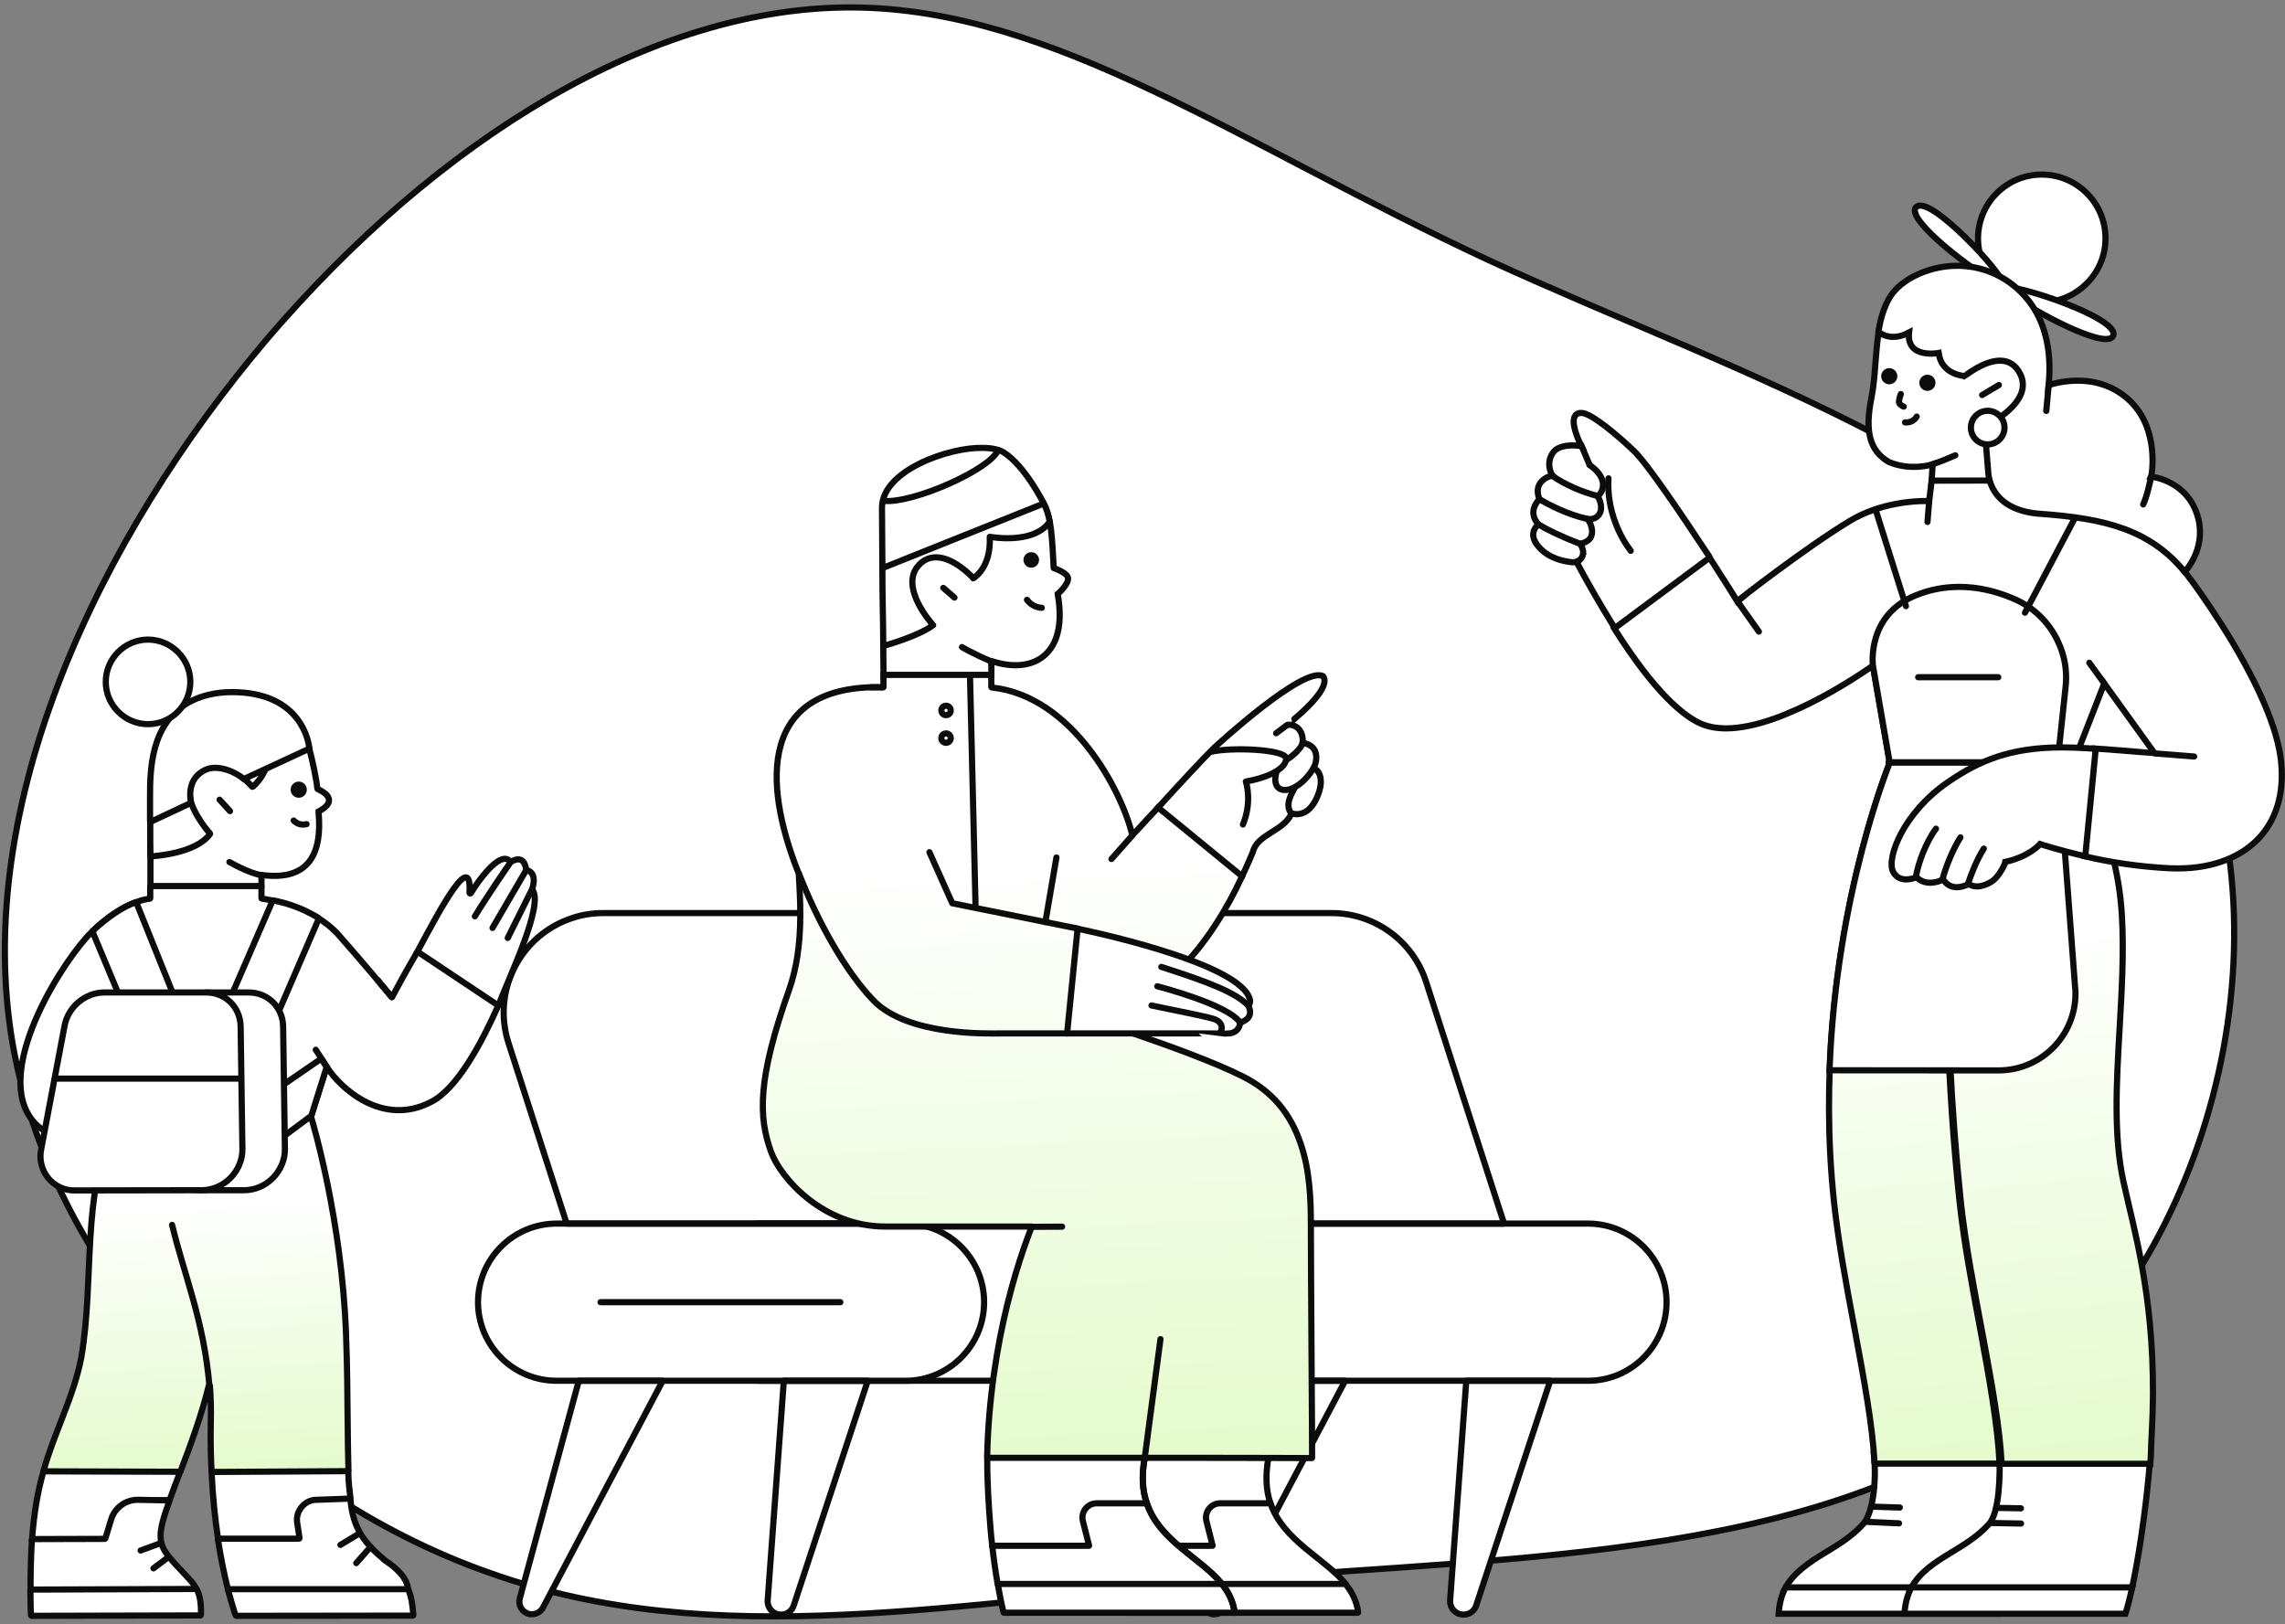 <?xml version="1.0" encoding="UTF-8"?>
<svg xmlns="http://www.w3.org/2000/svg" width="370" height="263" viewBox="0 0 370 263" fill="none">
  <rect x="0" y="0" width="370" height="263" fill="#808080" stroke="none"/>
  <path d="M352.012 111.298C371.693 146.021 360.412 199.514 328.961 226.116C297.627 252.534 245.941 251.932 200.498 255.767C155.176 259.42 115.674 267.75 79.166 254.669C42.719 241.89 8.782 207.638 2.026 168.928C-4.545 130.336 15.884 87.162 43.218 54.918C70.854 22.611 105.52 1.049 138.037 1.205C170.552 1.361 200.622 23.292 240.945 42.082C281.57 60.808 332.149 76.454 352.012 111.298Z" fill="white" stroke="#0C0C0C"></path>
  <path d="M237.887 217.397L234.813 259.149C234.721 260.358 235.621 261.383 236.831 261.479C236.894 261.479 236.926 261.479 236.986 261.479C237.919 261.479 238.756 260.887 239.036 259.986L253.065 217.397H237.887Z" fill="white" stroke="#0C0C0C"></path>
  <path d="M205.914 217.397L194.678 258.837C194.366 259.926 195.018 261.043 196.106 261.354C196.291 261.415 196.447 261.415 196.635 261.415C197.379 261.415 198.092 260.982 198.432 260.33L221.092 217.397H205.914Z" fill="white" stroke="#0C0C0C"></path>
  <path d="M245.649 204.672H93.858L82.342 168.912C79.609 160.439 84.264 151.376 92.741 148.643C94.323 148.114 96 147.866 97.677 147.866H215.601C222.585 147.866 228.793 152.369 230.935 159.042L245.649 204.672Z" fill="white" stroke="#0C0C0C"></path>
  <path d="M95.407 217.397L84.172 258.837C83.863 259.926 84.512 261.043 85.6 261.354C85.785 261.415 85.941 261.415 86.129 261.415C86.873 261.415 87.586 260.982 87.93 260.33L110.589 217.397H95.407Z" fill="white" stroke="#0C0C0C"></path>
  <path d="M127.38 217.397L124.306 259.149C124.214 260.358 125.115 261.383 126.324 261.479C126.387 261.479 126.419 261.479 126.48 261.479C127.412 261.479 128.249 260.887 128.529 259.986L142.559 217.397H127.38Z" fill="white" stroke="#0C0C0C"></path>
  <path d="M123.345 198.152H257.132C264.148 198.152 269.86 203.864 269.86 210.881C269.86 217.897 264.148 223.606 257.132 223.606H123.345C116.329 223.606 110.617 217.897 110.617 210.881C110.617 203.864 116.329 198.152 123.345 198.152Z" fill="white" stroke="#0C0C0C"></path>
  <path d="M90.131 198.152H146.626C153.642 198.152 159.354 203.864 159.354 210.881C159.354 217.897 153.642 223.606 146.626 223.606H90.131C83.115 223.606 77.406 217.897 77.406 210.881C77.406 203.864 83.115 198.152 90.131 198.152Z" fill="white" stroke="#0C0C0C"></path>
  <path d="M217.802 223.605H204.24" stroke="#0C0C0C" stroke-linecap="round" stroke-linejoin="round"></path>
  <path d="M251.017 223.605H237.423" stroke="#0C0C0C" stroke-linecap="round" stroke-linejoin="round"></path>
  <path d="M91.744 198.152H243.535" stroke="#0C0C0C" stroke-linecap="round" stroke-linejoin="round"></path>
  <path d="M97.24 210.881H136.074" stroke="#0C0C0C" stroke-linecap="round" stroke-linejoin="round"></path>
  <path d="M93.733 223.605H107.299" stroke="#0C0C0C" stroke-linecap="round" stroke-linejoin="round"></path>
  <path d="M126.916 223.605H140.51" stroke="#0C0C0C" stroke-linecap="round" stroke-linejoin="round"></path>
  <path d="M160.067 109.897H143.087C143.065 109.897 143.065 109.897 143.065 109.875C143.065 109.696 143.065 109.54 143.065 109.315C143.043 107.568 143.021 104.634 143.021 104.634C143.021 104.634 143.937 92.784 143.959 91.53C143.981 88.214 142.998 80.441 148.195 77.551C152.875 74.862 161.569 75.333 165.935 78.312C168.401 79.903 169.454 81.872 169.966 84.428C170.304 86.13 170.415 88.17 170.526 90.228C170.549 90.811 170.596 91.371 170.619 91.975C170.619 91.975 170.619 91.998 170.641 91.998C170.819 92.068 172.903 92.784 172.948 93.656C172.992 94.664 171.401 96.077 171.268 96.189V96.211C173.015 105.865 167.481 109.337 160.538 107.052C160.515 107.052 160.515 107.052 160.515 107.074C160.515 107.323 160.538 109.114 160.538 109.315C160.538 109.337 160.538 109.337 160.538 109.337C160.449 109.404 160.245 109.719 160.067 109.897Z" fill="white" stroke="#0C0C0C"></path>
  <path d="M166.988 91.438C167.411 91.438 167.752 91.097 167.752 90.677C167.752 90.257 167.411 89.917 166.988 89.917C166.568 89.917 166.228 90.257 166.228 90.677C166.228 91.097 166.568 91.438 166.988 91.438Z" fill="#0C0C0C" stroke="#0C0C0C"></path>
  <path d="M143.042 104.612C143.02 104.612 143.02 104.612 143.02 104.59C143.02 100.67 142.861 96.189 142.883 91.999C142.905 85.908 143.736 80.397 148.216 77.641C154.221 74.548 165.352 75.086 169.005 81.539C169.475 82.389 169.765 83.375 169.966 84.429C169.966 84.429 169.966 84.429 169.966 84.451C169.876 84.607 168.534 87.162 163.156 87.162C162.284 87.162 161.298 87.095 160.289 86.936C160.267 86.936 160.267 86.936 160.267 86.958C160.493 91.82 157.848 93.501 157.625 93.634H157.603C157.4 93.389 154.443 90.252 151.576 90.252C150.568 90.252 149.67 90.611 148.888 91.394C147.029 93.256 147.767 95.83 148.665 97.666C149.604 99.55 150.927 101.049 151.083 101.23V101.252C148.798 102.977 143.465 104.501 143.042 104.612Z" fill="white" stroke="#0C0C0C"></path>
  <path d="M142.816 82.188C142.839 76.183 153.661 72.422 159.035 72.534C160.56 72.534 161.724 72.779 162.507 73.25C166.023 75.49 168.983 81.472 169.005 81.539L142.883 91.998L142.816 82.188Z" fill="white" stroke="#0C0C0C"></path>
  <path d="M187.531 130.775C190.981 126.966 195.372 122.263 196.536 121.165C197.097 120.627 211.12 107.746 214.254 109.515C215.823 111.756 208.453 117.334 208.476 117.356C210.582 117.289 211.094 119.217 210.916 120.293C213.694 120.716 213.312 123.227 212.708 124.392C214.076 124.952 214.165 127.058 213.357 128.872C212.351 131.335 210.983 131.85 209.974 131.85C209.37 131.873 209.147 131.583 209.102 131.783C207.916 134.561 203.547 135.099 202.875 137.966C202.022 140.028 201.128 141.909 201.128 141.909C196.67 141.909 193.577 140.251 193.577 140.251L187.531 130.775Z" fill="white" stroke="#0C0C0C"></path>
  <path d="M205.72 243.474C205.182 241.905 204.959 240.091 205.137 237.988C205.182 237.38 205.249 236.798 205.383 236.149L192.323 229.495L180.114 235.837C179.98 235.904 179.891 236.06 179.891 236.216C179.869 238.099 179.958 241.078 180.184 244.416C180.317 246.274 180.451 248.292 180.699 250.376L181.593 252.256L208.609 251.941L205.72 243.474Z" fill="white" stroke="#0C0C0C"></path>
  <path d="M180.699 250.35C180.922 252.345 181.212 254.474 181.571 256.533C181.571 256.555 181.593 256.58 181.638 256.58L199.537 258.843L215.597 258.821C215.597 258.795 217.907 256.533 217.907 256.51C214.477 252.3 207.826 249.567 205.72 243.451H197.586C196.088 243.451 194.99 244.864 195.349 246.318L196.355 250.305C196.355 250.328 196.355 250.328 196.333 250.328H180.699V250.35Z" fill="white" stroke="#0C0C0C"></path>
  <path d="M181.571 256.581C181.842 258.102 182.131 259.626 182.513 261.128C182.513 261.15 182.558 261.172 182.58 261.172H219.855C219.899 261.172 219.921 261.128 219.921 261.106C219.699 259.311 218.935 257.834 217.885 256.533C217.86 256.511 217.86 256.511 217.837 256.511H181.638C181.616 256.511 181.571 256.555 181.571 256.581Z" fill="white" stroke="#0C0C0C"></path>
  <path d="M185.713 243.452C185.176 241.883 184.931 240.091 185.109 237.988C185.153 237.38 185.223 236.798 185.357 236.149L172.298 229.495L160.088 235.837C159.955 235.904 159.865 236.06 159.865 236.216C159.84 238.099 159.932 241.078 160.155 244.416C160.289 246.274 160.425 248.292 160.671 250.376L161.568 252.256L188.584 251.941L185.713 243.452Z" fill="white" stroke="#0C0C0C"></path>
  <path d="M160.671 250.35C160.894 252.345 161.186 254.474 161.546 256.533C161.546 256.555 161.568 256.58 161.613 256.58L179.509 258.843L196.67 257.767C196.67 257.745 197.856 256.51 197.879 256.51C194.452 252.3 187.798 249.589 185.714 243.451H177.584C176.082 243.451 174.984 244.864 175.343 246.318L176.352 250.305C176.352 250.328 176.352 250.328 176.33 250.328H160.671V250.35Z" fill="white" stroke="#0C0C0C"></path>
  <path d="M161.568 256.581C161.836 258.102 162.128 259.626 162.507 261.128C162.507 261.15 162.552 261.172 162.574 261.172H199.852C199.896 261.172 199.919 261.128 199.919 261.106C199.693 259.311 198.932 257.834 197.879 256.533C197.857 256.511 197.857 256.511 197.834 256.511H161.635C161.591 256.511 161.546 256.555 161.568 256.581Z" fill="white" stroke="#0C0C0C"></path>
  <path d="M212.262 198.314C212.262 194.305 212.103 189.624 210.648 185.322C208.968 180.237 205.875 176.654 201.284 174.347C192.368 169.867 173.978 164.355 174.783 164.355C187.394 164.667 196.399 152.19 201.128 141.909L187.531 130.775C185.198 133.241 183.385 135.278 183.362 135.3C181.638 127.953 173.53 112.698 160.604 111.333C160.56 111.333 160.515 111.288 160.515 111.221V109.293H143.065C143.065 109.493 143.065 109.697 143.065 109.853C143.065 110.391 143.042 110.728 143.042 111.221C143.042 111.244 143.02 111.288 142.976 111.288C123.059 110.817 123.396 126.521 129.264 141.282C129.286 141.327 129.309 141.394 129.331 141.438C129.624 146.008 129.802 150.532 129.086 155.035C128.793 156.804 128.392 158.577 127.765 160.324C122.633 174.793 122.814 180.886 124.851 186.531C126.419 190.856 133.363 198.629 143.31 198.629H167.054C167.076 198.629 167.076 198.652 167.076 198.652C166.921 199.075 164.951 203.781 163.089 211.329C161.521 217.782 160.044 226.316 159.84 236.038C159.84 236.06 159.866 236.082 159.888 236.082C160.849 236.082 177.584 236.082 191.919 236.082C202.604 236.082 211.543 236.127 212.418 236.127C212.44 236.127 212.462 236.105 212.462 236.082C212.485 234.695 212.262 205.213 212.262 198.314Z" fill="url(#paint0_linear_99_10003)" stroke="#0C0C0C"></path>
  <path d="M172.789 167.357L174.491 150.399C174.491 150.399 201.106 155.777 202.404 161.938C202.493 162.542 202.137 162.876 202.137 162.876C202.986 164.534 201.777 165.342 200.791 165.587C200.791 166.618 199.964 167.379 198.777 167.379C198.777 167.334 172.095 167.357 172.789 167.357Z" fill="white" stroke="#0C0C0C"></path>
  <path d="M153.19 115.813C153.61 115.813 153.951 115.473 153.951 115.05C153.951 114.63 153.61 114.289 153.19 114.289C152.767 114.289 152.427 114.63 152.427 115.05C152.427 115.473 152.767 115.813 153.19 115.813Z" fill="white" stroke="#0C0C0C"></path>
  <path d="M153.19 120.294C153.61 120.294 153.951 119.953 153.951 119.53C153.951 119.11 153.61 118.77 153.19 118.77C152.767 118.77 152.427 119.11 152.427 119.53C152.427 119.953 152.767 120.294 153.19 120.294Z" fill="white" stroke="#0C0C0C"></path>
  <path d="M168.69 98.429C167.726 98.385 166.876 97.914 166.294 97.128" stroke="#0C0C0C" stroke-linecap="round" stroke-linejoin="round"></path>
  <path d="M160.471 107.097C157.289 105.732 155.765 104.79 155.765 104.79" stroke="#0C0C0C" stroke-linecap="round" stroke-linejoin="round"></path>
  <path d="M154.555 96.771L152.741 95.202" stroke="#0C0C0C" stroke-linecap="round" stroke-linejoin="round"></path>
  <path d="M143.021 81.112C147.79 81.628 160.493 75.938 161.591 72.89" stroke="#0C0C0C" stroke-linecap="round" stroke-linejoin="round"></path>
  <path d="M199.918 261.195C199.693 259.356 198.932 257.857 197.856 256.511C194.429 252.279 187.798 249.613 185.691 243.474C184.998 241.46 184.797 239.061 185.357 236.127" stroke="#0C0C0C" stroke-linecap="round" stroke-linejoin="round"></path>
  <path d="M129.397 141.527C132.446 149.368 136.904 157.275 141.384 161.959C146.94 167.827 160.178 167.356 161.969 167.356H172.788" stroke="#0C0C0C" stroke-linecap="round" stroke-linejoin="round"></path>
  <path d="M174.516 150.377L154.195 146.279L150.501 138.012" stroke="#0C0C0C" stroke-linecap="round" stroke-linejoin="round"></path>
  <path d="M183.34 135.3L179.979 139.109" stroke="#0C0C0C" stroke-linecap="round" stroke-linejoin="round"></path>
  <path d="M171.064 138.863L169.272 149.323" stroke="#0C0C0C" stroke-linecap="round" stroke-linejoin="round"></path>
  <path d="M157.065 109.338L157.96 146.457" stroke="#0C0C0C" stroke-linecap="round" stroke-linejoin="round"></path>
  <path d="M167.099 198.674L171.983 198.651" stroke="#0C0C0C" stroke-linecap="round" stroke-linejoin="round"></path>
  <path d="M185.357 236.104L187.909 216.862" stroke="#0C0C0C" stroke-linecap="round" stroke-linejoin="round"></path>
  <path d="M195.976 121.77C199.492 120.943 207.959 121.369 208.227 122.734C208.452 123.877 206.661 125.668 201.732 126.566C201.732 126.566 202.83 129.7 201.261 133.531" stroke="#0C0C0C" stroke-linecap="round" stroke-linejoin="round"></path>
  <path d="M208.431 117.4L206.64 118.746" stroke="#0C0C0C" stroke-linecap="round" stroke-linejoin="round"></path>
  <path d="M210.871 120.538C210.2 121.881 208.431 122.979 208.431 122.979" stroke="#0C0C0C" stroke-linecap="round" stroke-linejoin="round"></path>
  <path d="M206.639 125.241C206.347 126.272 206.413 127.685 207.734 127.908C209.08 128.134 211.142 126.921 212.708 124.392" stroke="#0C0C0C" stroke-linecap="round" stroke-linejoin="round"></path>
  <path d="M209.573 127.729C209.102 128.601 208.004 130.396 209.102 131.739" stroke="#0C0C0C" stroke-linecap="round" stroke-linejoin="round"></path>
  <path d="M186.455 162.832C190.754 163.729 195.954 164.738 196.781 165.094C197.834 165.521 198.101 166.507 197.564 167.201" stroke="#0C0C0C" stroke-linecap="round" stroke-linejoin="round"></path>
  <path d="M187.395 159.719C187.395 159.719 198.844 162.653 200.791 165.586" stroke="#0C0C0C" stroke-linecap="round" stroke-linejoin="round"></path>
  <path d="M202.136 162.876C200.163 160.747 195.638 159.023 188.046 156.582" stroke="#0C0C0C" stroke-linecap="round" stroke-linejoin="round"></path>
  <path d="M140.958 111.31H143.02" stroke="#0C0C0C" stroke-linecap="round" stroke-linejoin="round"></path>
  <path d="M276.737 90.07C272.632 83.856 266.812 75.156 264.544 72.996C262.167 70.724 257.699 66.87 256.076 66.87C255.573 66.87 255.214 67.032 255.032 67.376C254.383 68.439 255.376 70.851 256.076 72.273C255.592 72.165 255.106 72.13 254.584 72.13C253.212 72.13 252.095 72.528 251.593 73.139C250.116 74.975 251.341 76.992 251.357 77.011C251.341 77.011 249.9 77.301 249.286 78.418C248.907 79.083 248.907 79.894 249.27 80.83C249.27 80.83 248.748 81.336 248.458 82.09C248.188 82.793 248.115 83.856 249.142 84.938C249.107 84.938 248.404 85.441 248.277 86.341C248.188 87.025 248.493 87.802 249.161 88.559C250.924 90.612 253.645 90.952 254.53 91.044C254.6 91.06 254.654 91.06 254.727 91.06C254.889 91.06 255.051 91.044 255.268 90.99C255.357 90.952 255.43 90.917 255.5 90.882C255.392 91.044 255.43 91.276 255.538 91.477C256.655 93.603 259.048 97.816 261.32 101.472C261.482 101.742 261.842 101.796 262.093 101.618L276.613 90.79C276.829 90.631 276.899 90.306 276.737 90.07Z" fill="white" stroke="#0C0C0C"></path>
  <path d="M255.176 91.006C256.114 90.809 256.926 89.513 255.825 88.053C255.825 88.053 257.193 87.891 257.626 86.936C258.221 85.533 257.085 84.053 257.085 84.053C257.085 84.053 258.402 84.269 259.013 83.191C259.717 81.927 258.689 80.327 258.689 80.327C258.689 80.327 259.697 79.713 259.554 78.236C259.357 76.508 257.394 75.318 257.394 75.318" stroke="#0C0C0C" stroke-linecap="round"></path>
  <path d="M249.143 84.938C250.368 85.692 252.582 86.809 255.825 88.053" stroke="#0C0C0C" stroke-linecap="round"></path>
  <path d="M249.27 80.83C250.692 81.696 253.826 83.334 257.085 84.053" stroke="#0C0C0C" stroke-linecap="round"></path>
  <path d="M251.214 76.977C253.521 78.542 255.987 79.605 258.689 80.327" stroke="#0C0C0C" stroke-linecap="round"></path>
  <path d="M255.987 71.968L257.356 75.191" stroke="#0C0C0C" stroke-linecap="round"></path>
  <path d="M264.056 89.205C262.398 87.044 260.145 82.739 260.451 77.463" stroke="#0C0C0C" stroke-linecap="round"></path>
  <path d="M312.761 78.31L312.942 75.191C312.942 75.191 309.464 76.346 305.843 74.813C302.747 72.996 301.935 69.896 303.033 64.42C303.377 62.708 303.539 60.764 303.682 58.766C303.81 57.127 303.953 55.431 304.188 53.83C304.637 50.966 305.375 50.839 306.53 49.432C308.637 46.804 312.834 45.038 316.958 45.038C320.057 45.038 323.045 45.993 325.55 47.832C332.665 53.038 331.818 61.954 331.586 64.78C331.602 64.764 330.307 78.778 330.307 78.778L312.761 78.31Z" fill="white" stroke="#0C0C0C"></path>
  <path d="M289.004 257.319C290.353 254.726 292.946 253.014 295.524 251.445C297.65 250.15 299.845 248.852 301.7 246.799C303.161 245.196 303.934 240.314 303.431 235.452H327.838C327.1 245.161 325.712 253.536 324.885 257.319H324.703H289.004Z" fill="white" stroke="#0C0C0C"></path>
  <path d="M288.012 261.335C288.104 259.716 288.483 258.309 289.129 257.068H324.885C324.271 259.932 323.788 261.335 323.788 261.335H288.012Z" fill="white" stroke="#0C0C0C"></path>
  <path d="M303.54 237.054C303.25 230.947 301.774 223.078 300.224 214.754C298.929 207.909 297.631 200.832 296.966 194.58C294.802 174.246 297.414 155.889 299.992 144.093C302.783 131.301 306.114 123.25 306.152 123.142L327.838 122.999C327.892 123.123 331.1 133.805 331.908 148.163C332.325 155.061 329.786 162.374 327.37 169.435C324.65 177.38 322.075 184.871 323.533 191.464C323.749 192.473 324.001 193.536 324.271 194.688C326.126 202.544 328.974 214.413 328 231.994C327.873 233.903 327.784 235.469 327.66 237.019H303.54V237.054Z" fill="url(#paint1_linear_99_10003)" stroke="#0C0C0C"></path>
  <path d="M309.43 257.227C310.782 254.634 313.321 253.014 315.899 251.445C318.024 250.15 320.22 248.852 322.075 246.799C323.787 244.909 323.876 238.838 323.768 235.452H348.232C347.493 245.142 346.068 253.354 345.241 257.138H344.897L309.43 257.227Z" fill="white" stroke="#0C0C0C"></path>
  <path d="M308.386 261.335C308.475 259.697 308.854 258.309 309.503 257.068H345.259C344.645 259.932 344.158 261.335 344.158 261.335H308.386Z" fill="white" stroke="#0C0C0C"></path>
  <path d="M323.787 237.054C323.497 230.947 322.11 223.078 320.56 214.754C319.265 207.909 317.967 200.832 317.302 194.58C313.159 155.638 316.147 123.359 316.185 123.034H335.475C335.548 123.161 342.755 133.805 343.583 148.179C343.942 154.126 343.567 160.392 343.223 166.482C342.701 175.522 342.214 184.063 343.872 191.503C344.089 192.511 344.34 193.571 344.61 194.726C346.466 202.579 349.403 214.448 348.429 232.029C348.302 233.939 348.321 235.523 348.193 237.073L347.996 237.054H323.876H323.787Z" fill="url(#paint2_linear_99_10003)" stroke="#0C0C0C"></path>
  <path d="M369.268 122.547C368.421 116.494 364.46 108.931 361.271 103.636C358.821 99.601 356.479 96.25 355.292 94.611C352.301 90.414 349.256 87.531 345.997 85.533C343.08 83.713 339.926 82.685 336.089 82.236C330.237 81.317 330.237 78.921 330.237 77.804L312.78 77.839L312.385 81.135C312.385 81.135 312.115 81.135 311.771 81.135C310.152 81.135 304.494 81.352 299.504 84.378C292.211 88.791 281.402 97.259 281.313 97.348C281.293 97.313 279.349 94.214 276.829 90.306L261.39 101.781C268.072 112.351 272.686 115.973 275.349 117.163C276.504 117.684 277.927 117.955 279.492 117.955C289.204 117.955 303.126 107.884 303.272 107.795L305.989 123.485L335.729 123.52L340.738 110.678L348.896 122.006C348.861 122.006 345.383 121.646 339.207 121.213L337.495 138.651C342.033 139.733 346.717 140.379 351.401 140.614C351.833 140.634 352.266 140.634 352.699 140.634C358.388 140.634 363.146 138.759 366.099 135.374C368.889 132.166 369.99 127.718 369.268 122.547Z" fill="white" stroke="#0C0C0C"></path>
  <path d="M315.301 148.522C315.177 163.905 315.896 179.271 317.5 194.564C318.957 208.253 323.587 225.815 324.109 237.019" stroke="#0C0C0C" stroke-linecap="round"></path>
  <path d="M296.246 173.325C297.29 144.575 306.044 123.357 306.152 123.141L333.225 123.014L336.019 159.961C336.073 160.266 336.073 160.607 336.073 160.896C336.073 167.76 330.488 173.344 323.625 173.344L296.246 173.325Z" fill="white" stroke="#0C0C0C"></path>
  <path d="M330.612 48.949C327.841 48.949 325.247 47.867 323.319 45.923C319.284 41.888 319.284 35.33 323.319 31.295C325.282 29.331 327.876 28.269 330.612 28.269C333.352 28.269 335.981 29.351 337.909 31.295C339.872 33.258 340.935 35.851 340.935 38.591C340.935 41.363 339.853 43.959 337.909 45.884C335.946 47.867 333.352 48.949 330.612 48.949Z" fill="white" stroke="#0C0C0C"></path>
  <path d="M341.008 54.908C337.352 54.908 326.504 48.802 325.047 47.02C324.954 46.877 324.9 46.785 324.9 46.715C324.919 46.623 325.063 46.568 325.352 46.568C327.729 46.568 339.945 50.549 341.963 53.362C342.233 53.722 342.303 54.046 342.195 54.333C342.052 54.711 341.654 54.908 341.008 54.908Z" fill="white" stroke="#0C0C0C"></path>
  <path d="M324.239 46.174C322.759 46.174 311.593 38.158 310.206 34.718C309.989 34.197 310.008 33.78 310.295 33.528C310.457 33.385 310.674 33.293 310.944 33.293C312.872 33.293 316.923 37.13 318.581 38.788C321.445 41.633 324.022 44.767 324.347 45.795C324.401 45.958 324.401 46.066 324.328 46.101C324.347 46.155 324.293 46.174 324.239 46.174Z" fill="white" stroke="#0C0C0C"></path>
  <path d="M305.99 123.485L303.273 107.795C303.273 107.725 302.226 99.69 310.117 96.448C312.386 95.512 314.763 95.041 317.232 95.041C320.077 95.041 323.03 95.655 326.002 96.934C328.796 98.105 331.084 100.085 332.614 102.697C334.145 105.29 334.81 108.262 334.47 111.254L333.171 123.485H305.99Z" fill="white" stroke="#0C0C0C"></path>
  <path d="M353.759 92.594C348.069 85.746 340.862 83.965 330.345 83.207C328.274 83.064 326.508 82.561 325.101 81.677C323.284 80.56 322.113 78.65 321.951 76.525L321.337 69.015C321.356 69.015 322.581 68.439 323.914 67.52C325.155 66.654 326.724 65.286 327.319 63.628C327.679 62.6 327.625 61.556 327.119 60.548C326.4 59.125 325.302 58.406 323.86 58.406C321.159 58.406 318.168 60.891 318.133 60.907C318.094 60.872 314.384 60.745 313.916 57.162C313.916 57.162 308.656 58.171 309.124 53.846C306.028 55.504 304.173 53.738 304.173 53.738C304.532 51.183 305.379 48.857 306.496 47.434C308.602 44.806 312.799 43.04 316.923 43.04C320.023 43.04 323.014 43.995 325.515 45.831C332.63 51.037 331.965 59.574 331.729 62.387C331.749 62.368 333.731 61.646 336.413 61.646C339.745 61.646 342.593 62.746 344.862 64.888C349.797 69.591 348.375 77.12 348.34 77.193C348.41 77.193 354.427 77.804 355.977 84.038C357.183 89.081 353.759 92.594 353.759 92.594Z" fill="white" stroke="#0C0C0C"></path>
  <path d="M313.013 75.157C314.238 74.743 315.447 74.256 316.618 73.734" stroke="#0C0C0C" stroke-linecap="round"></path>
  <path d="M347.042 81.695C347.726 80.199 347.978 78.561 348.34 77.192C348.016 78.596 347.691 80.164 347.042 81.695Z" stroke="#0C0C0C" stroke-linecap="round" stroke-linejoin="round"></path>
  <path d="M331.351 66.546H331.332L331.73 62.511V62.387L331.351 66.546Z" stroke="#0C0C0C" stroke-linecap="round" stroke-linejoin="round"></path>
  <path d="M321.858 71.969C323.36 71.969 324.579 70.75 324.579 69.248C324.579 67.746 323.36 66.527 321.858 66.527C320.356 66.527 319.138 67.746 319.138 69.248C319.138 70.75 320.356 71.969 321.858 71.969Z" fill="white" stroke="#0C0C0C"></path>
  <path d="M320.958 63.971L323.679 62.348" stroke="#0C0C0C" stroke-linecap="round"></path>
  <path d="M308.475 68.401C309.124 68.455 309.897 68.258 310.365 67.466" stroke="#0C0C0C" stroke-linecap="round"></path>
  <path d="M312.096 62.801C312.545 62.801 312.908 62.435 312.908 61.989C312.908 61.541 312.545 61.178 312.096 61.178C311.648 61.178 311.288 61.541 311.288 61.989C311.288 62.435 311.648 62.801 312.096 62.801Z" fill="#0C0C0C" stroke="#0C0C0C"></path>
  <path d="M305.92 61.737C306.365 61.737 306.728 61.374 306.728 60.926C306.728 60.48 306.365 60.114 305.92 60.114C305.471 60.114 305.108 60.48 305.108 60.926C305.108 61.374 305.471 61.737 305.92 61.737Z" fill="#0C0C0C" stroke="#0C0C0C"></path>
  <path d="M307.791 63.81C307.593 64.35 307.431 65.035 307.52 65.232C307.721 65.681 308.262 65.843 308.262 65.843" stroke="#0C0C0C" stroke-linecap="round"></path>
  <path d="M303.791 82.793L308.618 98.159" stroke="#0C0C0C" stroke-linecap="round"></path>
  <path d="M312.383 81.136L312.112 84.525" stroke="#0C0C0C" stroke-linecap="round"></path>
  <path d="M281.313 97.349L284.807 102.284" stroke="#0C0C0C" stroke-linecap="round"></path>
  <path d="M335.964 83.91L327.895 99.222" stroke="#0C0C0C" stroke-linecap="round"></path>
  <path d="M305.809 123.447H336.089" stroke="#0C0C0C" stroke-linecap="round"></path>
  <path d="M310.601 109.669H323.571" stroke="#0C0C0C" stroke-linecap="round"></path>
  <path d="M316.854 143.676C315.915 143.676 315.177 143.243 314.655 142.415C314.655 142.415 313.7 142.956 312.548 142.956C311.683 142.956 310.925 142.651 310.334 142.056C310.334 142.056 309.538 142.415 308.657 142.415C307.683 142.415 306.964 141.983 306.531 141.155C305.449 138.995 308.135 131.609 315.555 126.566C320.421 123.25 325.41 121.035 333.929 121.035C335.119 121.035 336.414 121.089 337.728 121.159C337.963 121.178 339.08 121.252 339.351 121.267L337.658 138.67C333.298 137.661 330.346 136.688 330.346 136.688C330.346 136.688 328.669 138.686 324.761 139.571C324.761 139.587 323.86 141.929 322.419 142.813C321.662 143.281 320.85 143.551 320.112 143.551C319.59 143.551 319.142 143.405 318.817 143.173C318.798 143.135 317.878 143.676 316.854 143.676Z" fill="white" stroke="#0C0C0C"></path>
  <path d="M340.738 110.678L338.307 107.327" stroke="#0C0C0C" stroke-linecap="round"></path>
  <path d="M355.292 122.512L348.896 122.006" stroke="#0C0C0C" stroke-linecap="round"></path>
  <path d="M310.241 141.948C310.601 139.788 311.864 136.364 313.484 134.203" stroke="#0C0C0C" stroke-linecap="round"></path>
  <path d="M314.565 142.289C315.106 140.31 316.185 137.608 317.445 135.606" stroke="#0C0C0C" stroke-linecap="round"></path>
  <path d="M318.709 143.01C319.069 141.928 319.969 139.408 321.229 137.426" stroke="#0C0C0C" stroke-linecap="round"></path>
  <path d="M307.628 244.133L303.071 243.99" stroke="#0C0C0C" stroke-linecap="round" stroke-linejoin="round"></path>
  <path d="M307.504 246.692L302.368 246.456" stroke="#0C0C0C" stroke-linecap="round" stroke-linejoin="round"></path>
  <path d="M327.242 244.261L323.227 244.188" stroke="#0C0C0C" stroke-linecap="round" stroke-linejoin="round"></path>
  <path d="M327.261 246.727L322.415 246.638" stroke="#0C0C0C" stroke-linecap="round" stroke-linejoin="round"></path>
  <path d="M5.184 249.244C5.54 244.894 6.027 241.909 7.032 238.275C7.032 238.244 7.067 238.212 7.099 238.212C7.713 238.018 13.361 236.427 19.398 236.458C21.247 236.49 28.158 238.05 29.1 238.244C29.164 238.244 29.195 238.307 29.164 238.374C28.384 240.353 27.964 241.585 27.477 242.883C27.477 242.915 27.445 242.95 27.378 242.95L22.22 243.014C20.337 243.014 19.592 244.767 19.006 246.616L17.775 250.087C17.775 250.119 17.708 250.151 17.676 250.151L5.184 249.244Z" fill="white" stroke="#0C0C0C"></path>
  <path d="M35.295 249.113C34.808 245.902 34.452 242.427 34.258 238.373C34.258 238.342 34.258 238.307 34.29 238.275C34.843 237.95 40.227 234.965 45.519 234.934C50.709 234.934 55.835 237.82 56.357 238.144C56.389 238.144 56.389 238.179 56.389 238.211C56.421 240.222 56.615 241.39 56.745 242.625C56.745 242.656 56.745 242.656 56.714 242.688L50.547 251.286C50.515 251.321 50.483 251.321 50.451 251.321C49.509 251.124 36.918 249.275 35.983 249.266C35.33 249.18 35.295 249.145 35.413 249.829L35.295 249.113Z" fill="white" stroke="#0C0C0C"></path>
  <path d="M24.393 143.685C24.361 143.685 24.361 143.653 24.361 143.621V129.245C24.361 124.834 26.827 118.928 32.991 115.39C34.907 114.286 34.907 113.379 37.567 113.379C44.284 113.379 48.049 115.552 49.347 118.798C49.541 119.317 49.767 120.064 50.092 121.264C50.645 123.374 51.263 126.327 51.39 127.72C51.39 127.752 51.425 127.787 51.457 127.787C53.824 128.888 53.891 130.187 51.587 131.421V131.583C52.169 138.072 50.158 142.711 42.435 141.706C42.369 141.706 42.337 141.737 42.337 141.804C42.337 142.161 42.337 143.36 42.337 143.589C42.337 143.621 42.337 143.653 42.305 143.653C41.882 143.978 37.761 146.899 33.545 146.867C29.262 146.867 24.88 143.946 24.393 143.685Z" fill="white" stroke="#0C0C0C"></path>
  <path d="M56.291 229.871C56.259 225.881 56.227 221.369 56.033 216.08C55.349 197.583 50.709 182.01 50.385 180.905C50.385 180.874 50.353 180.839 50.289 180.839C44.609 180.743 24.037 180.839 18.714 180.807C18.682 180.807 18.65 180.839 18.618 180.874C13.069 194.143 15.341 207.126 13.167 219.813C11.965 226.138 8.722 232.143 7.067 238.144C7.067 238.211 7.099 238.275 7.163 238.275C8.884 238.275 27.932 238.342 29.132 238.342C29.164 238.342 29.195 238.307 29.227 238.275C30.885 233.96 32.667 229.06 33.803 224.42C33.835 224.322 33.965 224.322 33.997 224.452C34.128 226.368 34.194 228.379 34.128 230.619C34.064 233.604 34.16 236.522 34.258 238.275C34.258 238.342 34.29 238.374 34.357 238.374C35.849 238.374 54.865 238.243 56.322 238.243C56.389 238.243 56.421 238.211 56.421 238.144C56.358 235.678 56.322 233.05 56.291 229.871Z" fill="url(#paint3_linear_99_10003)" stroke="#0C0C0C"></path>
  <path d="M27.865 198.362C29.813 206.442 32.992 213.84 33.902 224.322" stroke="#0C0C0C" stroke-linecap="round" stroke-linejoin="round"></path>
  <path d="M67.421 154.622C67.39 154.59 67.39 154.555 67.39 154.491C71.542 146.705 76.443 137.585 76.019 144.563C76.019 144.69 76.182 144.757 76.249 144.627C77.547 142.485 80.108 139.077 81.763 139.077C82.119 139.077 82.38 139.239 82.606 139.5C82.641 139.564 82.705 139.564 82.769 139.532C83.777 138.982 84.91 138.819 85.203 140.83C85.203 140.894 85.235 140.929 85.302 140.929C86.501 141.219 86.663 142.485 86.177 143.946C86.177 143.978 86.177 144.009 86.177 144.041C88.156 146.38 82.606 157.867 80.726 162.764C80.726 162.799 80.694 162.831 80.627 162.831C77.35 162.733 68.265 155.271 67.421 154.622Z" fill="white" stroke="#0C0C0C"></path>
  <path d="M11.057 184.02C8.33 184.02 6.256 182.983 4.859 180.905C-0.818 172.469 10.571 155.108 14.79 150.987C19.687 146.217 23.483 145.6 24.263 145.536C24.295 145.536 24.33 145.501 24.33 145.438V143.589C24.33 143.522 24.362 143.49 24.425 143.49H42.242C42.305 143.49 42.337 143.522 42.337 143.589V145.438C42.337 145.469 42.369 145.536 42.404 145.536C43.473 145.664 50.614 146.704 54.798 151.375C58.788 155.888 62.588 160.46 63.364 161.402C63.396 161.469 63.495 161.434 63.526 161.402C63.95 160.622 65.7 157.313 67.552 154.198C67.584 154.166 67.647 154.134 67.682 154.166C68.72 154.847 79.688 162.182 80.627 162.799C80.662 162.831 80.694 162.863 80.662 162.894C77.999 168.867 74.008 176.393 69.757 178.471C61.939 182.528 55.123 176.199 53.013 172.921C52.981 172.857 52.883 172.857 52.851 172.953C52.494 174.089 50.614 180.062 50.385 180.743C50.385 180.774 50.353 180.806 50.289 180.806L20.661 180.937C20.629 180.937 20.629 180.937 20.629 180.937C20.174 181.229 15.503 184.02 11.057 184.02Z" fill="white" stroke="#0C0C0C"></path>
  <path d="M24.457 138.689C24.394 138.689 24.362 138.657 24.362 138.59C24.33 138.039 24.33 135.443 24.33 133.139C25.422 131.3 25.53 129.862 25.724 129.302C27.324 124.824 29.227 121.649 31.954 116.039C33.87 114.935 34.875 113.347 37.536 113.347C45.195 113.509 48.666 115.682 49.834 120.42C49.834 120.452 49.834 120.452 49.834 120.484C49.64 121.165 46.331 122.008 44.317 121.49C44.123 121.521 43.636 121.165 43.604 121.426C43.604 125.028 41.364 127.039 40.944 127.395C40.912 127.427 40.845 127.427 40.813 127.395C40.425 126.94 38.054 124.217 34.907 124.217C32.798 124.185 30.688 126.196 30.723 128.369C30.526 130.641 33.351 134.339 33.997 134.956C34.032 134.988 34.032 135.055 33.997 135.087C31.662 138.234 25.107 138.622 24.457 138.689Z" fill="white" stroke="#0C0C0C"></path>
  <path d="M5.184 249.342C5.184 249.307 5.216 249.244 5.283 249.244L16.964 249.212C16.996 249.212 17.027 249.18 17.059 249.145L18.001 246.065C18.587 244.149 20.337 242.883 22.316 242.883L27.347 242.981C27.411 242.981 27.446 243.045 27.411 243.144C24.881 250.055 25.791 250.51 29.845 254.857C30.656 255.732 31.369 256.416 31.824 257.387C31.856 257.453 31.824 257.517 31.761 257.517C30.462 257.711 19.201 259.465 18.749 259.531H18.714L5.022 257.485C4.99 257.485 4.958 257.453 4.958 257.387C4.923 256.706 4.958 252.197 5.184 249.342Z" fill="white" stroke="#0C0C0C"></path>
  <path d="M5.021 261.574C4.99 261.186 4.923 259.659 4.923 257.517C4.923 257.454 4.958 257.422 5.021 257.422C6.644 257.422 30.43 257.323 31.76 257.323C31.792 257.323 31.824 257.355 31.856 257.387C32.41 258.396 32.572 259.694 32.54 261.511C32.54 261.574 32.505 261.606 32.441 261.606C30.363 261.606 6.743 261.673 5.12 261.673C5.053 261.673 5.021 261.638 5.021 261.574Z" fill="white" stroke="#0C0C0C" stroke-linejoin="round"></path>
  <path d="M36.886 257.291C36.304 254.955 35.718 252.165 35.295 249.275C35.295 249.212 35.33 249.18 35.394 249.18C36.561 249.18 47.237 249.18 48.405 249.18C48.472 249.18 48.504 249.113 48.504 249.081L48.112 246.552C47.823 244.668 49.41 242.819 51.326 242.883C51.326 242.883 55.966 242.72 56.647 242.688C56.713 242.688 56.745 242.72 56.745 242.787C57.133 247.783 59.275 250.087 62.358 252.715C65.798 254.955 66.059 256.868 66.059 257.259C66.059 257.291 66.024 257.355 65.992 257.355C65.248 257.485 59.829 259.14 51.682 259.207C47.301 259.238 37.729 257.517 36.918 257.355C36.918 257.355 36.886 257.323 36.886 257.291Z" fill="white" stroke="#0C0C0C"></path>
  <path d="M38.185 261.638C37.892 261.023 37.243 258.557 36.919 257.485C36.887 257.421 36.95 257.354 37.017 257.354C39.06 257.354 64.631 257.354 66.025 257.354C66.06 257.354 66.092 257.386 66.124 257.421C66.61 258.557 66.805 259.919 66.935 261.542C66.935 261.606 66.903 261.638 66.836 261.638C64.599 261.638 39.678 261.673 38.284 261.673C38.249 261.673 38.217 261.638 38.185 261.638Z" fill="white" stroke="#0C0C0C" stroke-linejoin="round"></path>
  <path d="M42.824 177.759L51.943 171.497C51.975 171.462 52.039 171.462 52.074 171.529L52.882 172.76C52.882 172.795 52.917 172.827 52.882 172.827L50.416 180.68C50.416 180.712 50.384 180.712 50.384 180.712L42.76 186.389C42.693 186.421 42.598 186.389 42.598 186.325L42.76 177.791C42.792 177.823 42.792 177.791 42.824 177.759Z" fill="white" stroke="#0C0C0C"></path>
  <path d="M35.458 165.88L44.123 145.893C44.155 145.861 44.19 145.826 44.221 145.826C45.551 146.055 48.635 146.8 51.588 148.684C51.62 148.715 51.651 148.747 51.62 148.779C51.066 150.046 43.442 167.731 42.856 169.062C42.825 169.093 42.793 169.125 42.729 169.093L35.493 165.946C35.458 166.01 35.458 165.946 35.458 165.88Z" fill="white" stroke="#0C0C0C"></path>
  <path d="M15.016 150.759C17.256 148.617 19.98 146.768 21.991 146.119C22.026 146.119 22.09 146.119 22.09 146.186C22.64 147.548 29.39 164.356 29.943 165.717C29.975 165.752 29.943 165.816 29.876 165.848C29.033 166.204 22.189 169.062 22.513 168.931C22.383 168.575 15.436 151.993 14.984 150.889C14.984 150.825 15.016 150.794 15.016 150.759Z" fill="white" stroke="#0C0C0C"></path>
  <path d="M47.562 132.882C48.212 133.528 48.924 133.626 49.64 133.464" stroke="#0C0C0C" stroke-linecap="round" stroke-linejoin="round"></path>
  <path d="M48.374 128.694C48.823 128.694 49.185 128.331 49.185 127.883C49.185 127.434 48.823 127.071 48.374 127.071C47.925 127.071 47.562 127.434 47.562 127.883C47.562 128.331 47.925 128.694 48.374 128.694Z" fill="#0C0C0C" stroke="#0C0C0C"></path>
  <path d="M24.295 129.213C24.295 124.8 24.33 117.338 30.462 113.799C32.377 112.698 34.875 112.081 37.535 112.081C48.924 112.081 49.996 120.354 50.092 121.166C50.092 121.198 50.06 121.233 50.028 121.264L39.547 126.13C39.515 126.13 39.483 126.13 39.451 126.13C38.248 125.093 35.33 123.699 33.252 124.672C30.624 125.904 30.656 128.469 30.917 129.961C30.917 129.993 30.917 130.025 30.85 130.057L24.425 133.076C24.362 133.108 24.295 133.076 24.295 132.978V129.213Z" fill="white" stroke="#0C0C0C"></path>
  <path d="M63.463 161.501L61.159 158.71" stroke="#0C0C0C" stroke-linecap="round" stroke-linejoin="round"></path>
  <path d="M19.006 191.874C15.471 191.938 12.807 189.57 13.555 186.064L17.32 166.204C17.87 163.124 20.693 161.469 23.776 161.469L33.64 160.722H40.262C43.377 160.722 45.777 163.089 45.844 166.204L46.133 186.064C46.168 187.753 45.452 189.472 44.221 190.738C42.954 192.036 41.236 192.749 39.514 192.749H32.635L21.179 192.001L19.006 191.874Z" fill="white" stroke="#0C0C0C"></path>
  <path d="M12.127 192.781C8.592 192.848 5.932 189.57 6.676 186.064L10.441 166.204C10.96 163.124 13.782 160.722 16.897 160.722H33.383C36.499 160.722 38.898 163.089 38.965 166.204L39.254 186.064C39.289 187.753 38.573 189.472 37.342 190.738C36.075 192.036 34.357 192.749 32.636 192.749L12.127 192.781Z" fill="white" stroke="#0C0C0C"></path>
  <path d="M58.238 248.302L55.123 250.186" stroke="#0C0C0C" stroke-linecap="round" stroke-linejoin="round"></path>
  <path d="M59.991 250.51L57.688 253.138" stroke="#0C0C0C" stroke-linecap="round" stroke-linejoin="round"></path>
  <path d="M25.949 249.925L22.77 251.093" stroke="#0C0C0C" stroke-linecap="round" stroke-linejoin="round"></path>
  <path d="M27.184 252.229L24.849 253.982" stroke="#0C0C0C" stroke-linecap="round" stroke-linejoin="round"></path>
  <path d="M52.917 172.76L51.132 170.004" stroke="#0C0C0C" stroke-linecap="round" stroke-linejoin="round"></path>
  <path d="M8.885 174.675H38.997" stroke="#0C0C0C" stroke-linecap="round" stroke-linejoin="round"></path>
  <path d="M23.971 117.274C20.209 117.274 17.126 114.19 17.126 110.426C17.126 106.662 20.209 103.578 23.971 103.578C27.735 103.578 30.818 106.662 30.818 110.426C30.818 114.19 27.735 117.274 23.971 117.274Z" fill="white" stroke="#0C0C0C"></path>
  <path d="M82.705 139.564C82.705 139.564 78.94 145.015 76.897 148.391" stroke="#0C0C0C" stroke-linecap="round" stroke-linejoin="round"></path>
  <path d="M85.171 140.962L79.752 150.273" stroke="#0C0C0C" stroke-linecap="round" stroke-linejoin="round"></path>
  <path d="M86.113 144.076L82.218 151.895" stroke="#0C0C0C" stroke-linecap="round" stroke-linejoin="round"></path>
  <path d="M35.557 129.506L37.243 131.355" stroke="#0C0C0C" stroke-linecap="round" stroke-linejoin="round"></path>
  <path d="M42.337 141.706C40.489 141.512 37.148 139.597 37.148 139.597" stroke="#0C0C0C" stroke-linecap="round" stroke-linejoin="round"></path>
  <defs>
    <linearGradient id="paint0_linear_99_10003" x1="175.339" y1="234.149" x2="171.044" y2="139.559" gradientUnits="userSpaceOnUse">
      <stop stop-color="#E5FBCE"></stop>
      <stop offset="1" stop-color="white"></stop>
    </linearGradient>
    <linearGradient id="paint1_linear_99_10003" x1="317.015" y1="235.275" x2="308.453" y2="150.909" gradientUnits="userSpaceOnUse">
      <stop stop-color="#E5FBCE"></stop>
      <stop offset="1" stop-color="white"></stop>
    </linearGradient>
    <linearGradient id="paint2_linear_99_10003" x1="334.633" y1="235.295" x2="325.506" y2="151.061" gradientUnits="userSpaceOnUse">
      <stop stop-color="#E5FBCE"></stop>
      <stop offset="1" stop-color="white"></stop>
    </linearGradient>
    <linearGradient id="paint3_linear_99_10003" x1="35.822" y1="237.476" x2="34.225" y2="194.506" gradientUnits="userSpaceOnUse">
      <stop stop-color="#E5FBCE"></stop>
      <stop offset="1" stop-color="white"></stop>
    </linearGradient>
  </defs>
</svg>
